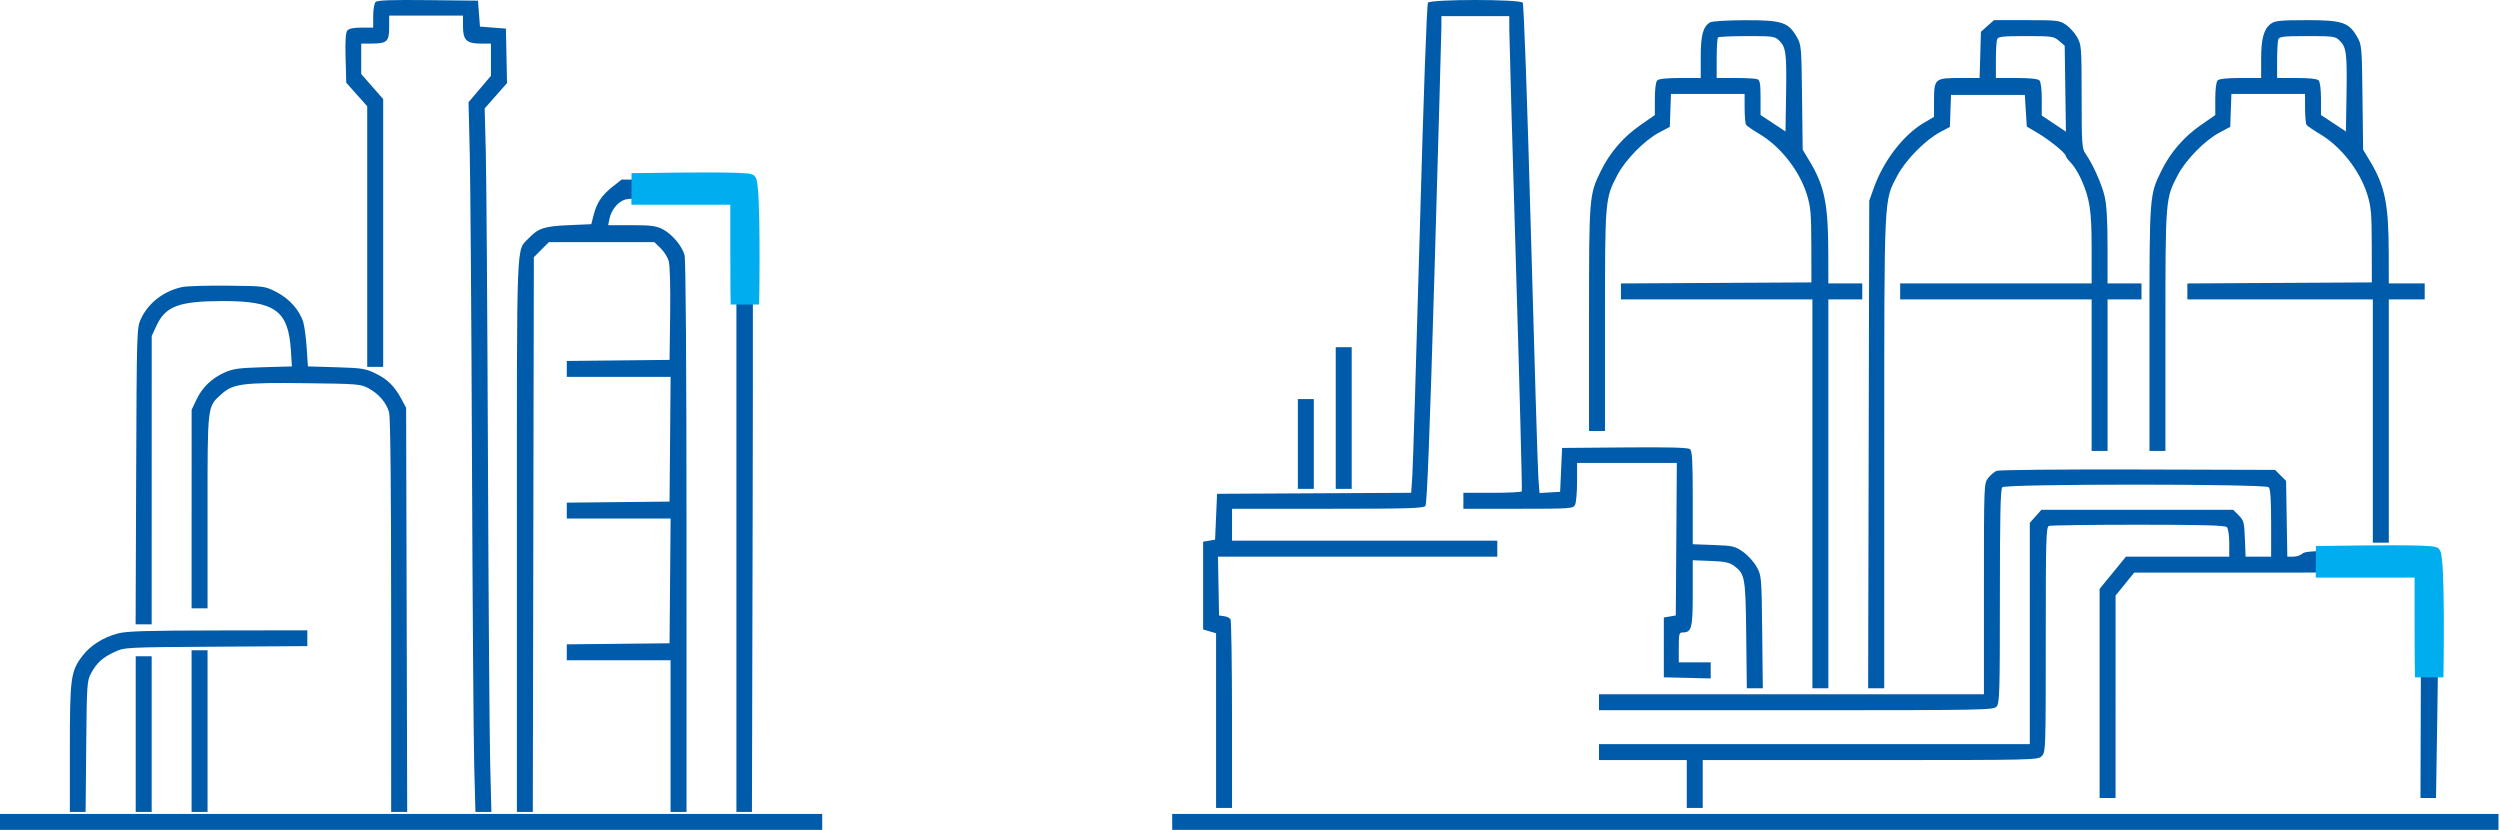 <svg width="241" height="80" viewBox="0 0 241 80" fill="none" xmlns="http://www.w3.org/2000/svg">
<path fill-rule="evenodd" clip-rule="evenodd" d="M36.21 0.195C36.08 0.325 35.976 0.925 35.976 1.545V2.661H34.845C34.092 2.661 33.637 2.754 33.483 2.94C33.321 3.135 33.27 3.941 33.315 5.598L33.379 7.976L34.389 9.108L35.399 10.241V22.804V35.367H36.169H36.938V22.458V9.55L35.88 8.345L34.822 7.139V5.67V4.2H35.796C37.304 4.2 37.515 4.01 37.515 2.654V1.507H41.074H44.633V2.535C44.633 3.865 44.975 4.2 46.332 4.2H47.327V5.753V7.307L46.247 8.58L45.167 9.852L45.284 14.77C45.348 17.474 45.445 30.898 45.5 44.601C45.554 58.304 45.652 71.485 45.716 73.892L45.833 78.269H46.602H47.372L47.255 73.699C47.19 71.186 47.092 57.789 47.038 43.928C46.983 30.066 46.89 16.864 46.83 14.589L46.722 10.453L47.799 9.232L48.877 8.011L48.823 5.384L48.77 2.757L47.519 2.661L46.269 2.565L46.173 1.314L46.076 0.064L41.26 0.012C37.676 -0.026 36.384 0.021 36.21 0.195ZM59.062 17.991C58.016 18.816 57.523 19.55 57.225 20.726L57.001 21.611L54.809 21.707C52.453 21.811 51.884 21.999 50.944 22.989C49.757 24.239 49.828 22.416 49.828 51.617V78.269H50.596H51.363L51.413 51.53L51.463 24.792L52.188 24.067L52.912 23.342H57.995H63.077L63.671 23.912C63.998 24.225 64.354 24.787 64.463 25.162C64.581 25.569 64.638 27.625 64.603 30.268L64.545 34.693L59.592 34.745L54.638 34.796V35.562V36.328H59.642H64.647L64.596 42.34L64.545 48.353L59.592 48.404L54.638 48.455V49.222V49.988H59.642H64.647L64.596 56L64.545 62.012L59.592 62.063L54.638 62.115V62.881V63.647H59.64H64.642V70.958V78.269H65.411H66.181L66.18 51.767C66.179 35.167 66.109 25.015 65.991 24.593C65.74 23.69 64.772 22.551 63.861 22.086C63.247 21.773 62.727 21.707 60.874 21.707H58.63L58.748 21.114C58.923 20.241 59.561 19.452 60.268 19.236C60.61 19.131 63.163 19.005 65.94 18.956L70.99 18.867V48.568V78.269H71.739H72.487L72.556 50.132C72.595 34.657 72.582 20.957 72.529 19.687L72.145 17.507L66.181 17.344L59.928 17.309L59.062 17.991ZM17.573 27.669C15.794 28.043 14.297 29.197 13.58 30.747C13.186 31.599 13.178 31.877 13.126 45.9L13.073 60.184H13.847H14.621L14.623 46.284L14.625 32.385L15.09 31.387C15.963 29.511 17.26 29.03 21.464 29.022C26.524 29.014 27.793 29.927 28.039 33.757L28.14 35.322L25.373 35.401C23.022 35.468 22.461 35.546 21.643 35.914C20.391 36.479 19.494 37.347 18.928 38.541L18.473 39.503L18.471 49.074L18.469 58.645H19.239H20.008V49.338C20.008 38.966 19.977 39.231 21.325 38.014C22.464 36.985 23.354 36.867 29.484 36.94C34.458 36.999 34.766 37.023 35.519 37.426C36.51 37.956 37.248 38.819 37.507 39.749C37.637 40.219 37.706 46.958 37.706 59.367L37.708 78.269H38.481H39.254L39.202 58.789L39.151 39.31L38.727 38.519C38.046 37.245 37.378 36.576 36.225 36.012C35.238 35.529 34.913 35.477 32.413 35.402L29.681 35.32L29.566 33.563C29.503 32.598 29.358 31.485 29.243 31.091C28.906 29.931 27.902 28.794 26.651 28.154C25.522 27.577 25.506 27.575 21.946 27.538C19.981 27.517 18.013 27.576 17.573 27.669ZM11.351 61.068C9.943 61.443 8.713 62.223 7.947 63.227C6.82 64.706 6.734 65.339 6.734 72.147V78.269H7.493H8.253L8.311 71.968C8.366 65.943 8.387 65.634 8.783 64.898C9.324 63.892 9.892 63.379 11.065 62.839C12.015 62.401 12.106 62.396 20.826 62.341L29.627 62.286V61.524V60.761L21.018 60.774C14.102 60.784 12.201 60.842 11.351 61.068ZM18.469 70.477V78.269H19.239H20.008V70.477V62.685H19.239H18.469V70.477ZM13.082 70.766V78.269H13.852H14.621V70.766V63.262H13.852H13.082V70.766ZM0 79.231V80H39.631H79.263V79.231V78.461H39.631H0V79.231Z" fill="#005BAA"/>
<path d="M61.375 17.19C61.375 17.19 61.366 17.841 61.375 18.44L61.371 19.239H66.085H70.899V23.644C70.899 27.505 70.926 28.858 70.926 28.858H72.69C72.69 28.858 72.868 17.786 72.379 17.294C71.949 17.036 65.331 17.134 62.535 17.175C61.953 17.184 61.536 17.19 61.375 17.19Z" fill="#00AEEF"/>
<path d="M61.375 17.19C61.375 17.19 61.366 17.841 61.375 18.44L61.371 19.239H66.085H70.899V23.644C70.899 27.505 70.926 28.858 70.926 28.858H72.69C72.69 28.858 72.868 17.786 72.379 17.294C71.949 17.036 65.331 17.134 62.535 17.175C61.953 17.184 61.536 17.19 61.375 17.19Z" stroke="#00AEEF"/>
<path fill-rule="evenodd" clip-rule="evenodd" d="M137.658 0.26C137.544 0.405 137.228 9.2 136.863 22.418C136.53 34.473 136.208 45.049 136.147 45.92L136.037 47.505L126.682 47.554L117.326 47.604L117.23 49.814L117.134 52.024L116.557 52.123L115.98 52.222V56.45V60.678L116.605 60.862L117.23 61.046V69.466V77.886H117.999H118.768L118.765 68.897C118.763 63.954 118.698 59.81 118.621 59.688C118.543 59.567 118.263 59.437 117.999 59.4L117.518 59.332L117.465 56.496L117.412 53.66H130.875H144.339V52.892V52.122H131.553H118.768V50.584V49.046H127.973C135.7 49.046 137.215 49.002 137.405 48.773C137.568 48.576 137.818 42.168 138.291 26.038C138.653 13.684 138.95 3.122 138.952 2.567L138.955 1.557H142.224H145.492L145.502 3.047C145.507 3.867 145.797 14.141 146.146 25.879C146.496 37.616 146.746 47.285 146.702 47.364C146.659 47.443 145.374 47.508 143.847 47.508H141.07V48.277V49.046H146.351C151.375 49.046 151.641 49.028 151.83 48.674C151.94 48.47 152.029 47.475 152.029 46.463V44.624H156.838H161.647L161.597 51.976L161.546 59.329L160.969 59.428L160.393 59.528V62.41V65.292L162.652 65.347L164.911 65.401V64.626V63.85H163.373H161.835V62.408C161.835 61.112 161.872 60.967 162.206 60.967C163.077 60.967 163.181 60.564 163.181 57.184V54.007L164.897 54.074C166.267 54.127 166.723 54.222 167.156 54.543C168.22 55.331 168.27 55.616 168.335 61.207L168.394 66.35H169.165H169.936L169.875 60.918C169.814 55.535 169.809 55.479 169.333 54.63C169.069 54.159 168.48 53.512 168.025 53.193C167.257 52.654 167.054 52.607 165.189 52.538L163.181 52.463V47.99C163.181 44.438 163.126 43.473 162.917 43.299C162.73 43.144 160.912 43.095 156.621 43.132L150.587 43.182L150.491 45.297L150.395 47.412L149.403 47.469L148.411 47.527L148.302 46.124C148.242 45.352 147.919 34.771 147.585 22.61C147.222 9.414 146.9 0.403 146.788 0.26C146.516 -0.086 137.932 -0.086 137.658 0.26ZM164.863 2.15C164.175 2.55 163.95 3.376 163.95 5.489V7.518H161.969C160.685 7.518 159.908 7.599 159.758 7.748C159.617 7.89 159.528 8.581 159.528 9.535V11.092L158.089 12.092C156.49 13.204 155.189 14.716 154.334 16.458C153.191 18.787 153.183 18.885 153.183 30.726V41.548H153.952H154.721V30.918C154.721 19.208 154.727 19.136 155.924 16.858C156.691 15.399 158.521 13.533 159.912 12.792L160.969 12.228L161.025 10.642L161.081 9.056H164.63H168.179L168.182 10.45C168.184 11.216 168.249 11.932 168.326 12.04C168.404 12.149 168.975 12.538 169.594 12.906C171.647 14.124 173.472 16.451 174.187 18.765C174.549 19.934 174.604 20.578 174.612 23.668L174.62 27.224L165.44 27.274L156.259 27.324V28.091V28.859H165.488H174.716V47.604V66.35H175.485H176.254V47.604V28.859H177.889H179.523V28.09V27.321H177.889H176.254L176.248 24.389C176.239 19.669 175.883 17.926 174.439 15.529L173.778 14.431L173.718 9.388C173.661 4.49 173.646 4.322 173.204 3.551C172.396 2.142 171.775 1.941 168.249 1.948C166.537 1.951 165.052 2.04 164.863 2.15ZM191.59 2.503L190.962 3.063L190.898 5.29L190.833 7.518H188.941C186.517 7.518 186.446 7.58 186.44 9.694L186.437 11.267L185.459 11.843C183.488 13.007 181.582 15.48 180.644 18.092L180.196 19.342L180.142 42.846L180.089 66.35H180.863H181.638L181.641 43.615C181.645 18.429 181.598 19.417 182.901 16.939C183.701 15.417 185.607 13.482 187.065 12.713L187.968 12.236L188.023 10.694L188.079 9.152H191.635H195.192L195.288 10.677L195.384 12.203L196.387 12.792C197.54 13.47 199.134 14.761 199.134 15.017C199.134 15.112 199.355 15.412 199.627 15.684C199.898 15.955 200.326 16.629 200.579 17.182C201.453 19.096 201.633 20.244 201.633 23.9V27.321H192.404H183.176V28.09V28.859H192.404H201.633V36.165V43.471H202.402H203.171V36.165V28.859H204.805H206.44V28.09V27.321H204.805H203.171L203.168 23.716C203.166 21.218 203.078 19.741 202.882 18.907C202.601 17.719 201.733 15.787 201.032 14.794C200.702 14.327 200.672 13.859 200.669 9.314C200.666 4.519 200.65 4.318 200.233 3.582C199.995 3.162 199.508 2.621 199.15 2.38C198.539 1.968 198.31 1.942 195.359 1.942H192.218L191.59 2.503ZM218.959 2.255C218.237 2.761 217.975 3.674 217.975 5.685V7.518H215.995C214.711 7.518 213.934 7.599 213.784 7.748C213.643 7.89 213.553 8.581 213.553 9.535V11.092L212.114 12.092C210.515 13.204 209.215 14.716 208.36 16.458C207.208 18.805 207.209 18.792 207.209 31.687V43.471H207.978H208.747V31.879C208.747 19.113 208.743 19.154 209.95 16.858C210.717 15.399 212.547 13.533 213.938 12.792L214.995 12.228L215.051 10.642L215.107 9.056H218.656H222.205L222.208 10.45C222.21 11.216 222.275 11.932 222.352 12.04C222.43 12.149 223 12.538 223.62 12.906C225.673 14.124 227.497 16.451 228.213 18.765C228.574 19.934 228.63 20.578 228.637 23.668L228.646 27.224L219.754 27.274L210.862 27.324V28.091V28.859H219.802H228.742V40.587V52.315H229.511H230.28V40.587V28.859H232.01H233.741V28.09V27.321H232.01H230.28L230.274 24.389C230.265 19.669 229.909 17.926 228.465 15.529L227.804 14.431L227.744 9.388C227.686 4.49 227.672 4.322 227.229 3.551C226.428 2.153 225.791 1.942 222.366 1.942C219.941 1.942 219.326 1.999 218.959 2.255ZM171.54 3.939C172.17 4.569 172.242 5.164 172.177 9.183L172.121 12.674L170.919 11.88L169.717 11.086V9.419C169.717 8.075 169.658 7.728 169.413 7.634C169.246 7.57 168.294 7.518 167.298 7.518H165.488V5.627C165.488 4.587 165.545 3.679 165.616 3.608C165.686 3.538 166.945 3.48 168.412 3.48C170.969 3.48 171.1 3.499 171.54 3.939ZM198.498 3.944L199.037 4.407L199.096 8.55L199.155 12.693L197.991 11.916L196.826 11.139V9.559C196.826 8.586 196.738 7.89 196.596 7.748C196.446 7.599 195.669 7.518 194.385 7.518H192.404V5.803C192.404 4.86 192.457 3.951 192.521 3.784C192.62 3.527 193.05 3.48 195.298 3.48C197.833 3.48 197.984 3.502 198.498 3.944ZM225.566 3.939C226.196 4.569 226.268 5.164 226.203 9.183L226.146 12.674L224.945 11.88L223.743 11.086V9.533C223.743 8.581 223.654 7.89 223.512 7.748C223.364 7.6 222.607 7.518 221.398 7.518H219.513V5.803C219.513 4.86 219.566 3.951 219.63 3.784C219.729 3.527 220.16 3.48 222.427 3.48C224.995 3.48 225.126 3.499 225.566 3.939ZM128.766 40.298V47.124H129.535H130.304V40.298V33.473H129.535H128.766V40.298ZM125.113 42.798V47.124H125.882H126.651V42.798V38.472H125.882H125.113V42.798ZM192.479 45.387C192.256 45.479 191.888 45.789 191.662 46.076C191.254 46.595 191.251 46.671 191.251 56.763V66.927H172.698H154.144V67.696V68.465H173.148C191.315 68.465 192.167 68.449 192.471 68.113C192.759 67.795 192.789 66.777 192.789 57.481C192.789 49.741 192.846 47.143 193.02 46.97C193.353 46.636 218.372 46.636 218.706 46.97C218.867 47.131 218.937 48.175 218.937 50.431V53.66H217.706H216.475L216.408 51.934C216.346 50.348 216.298 50.165 215.808 49.675L215.275 49.142H206.035H196.795L196.234 49.77L195.673 50.398V61.066V71.733H174.909H154.144V72.502V73.271H158.374H162.604V75.579V77.886H163.373H164.142V75.579V73.271H180.292C196.186 73.271 196.448 73.265 196.826 72.887C197.202 72.511 197.211 72.246 197.211 61.66C197.211 51.95 197.243 50.806 197.515 50.701C197.682 50.637 201.558 50.584 206.129 50.584C212.335 50.584 214.496 50.643 214.668 50.815C214.803 50.949 214.899 51.593 214.899 52.353V53.66H209.921H204.943L203.673 55.216L202.402 56.771V66.848V76.924H203.171H203.94L203.941 67.167L203.942 57.41L204.839 56.304L205.737 55.199H219.258C231.429 55.199 232.78 55.168 232.78 54.896C232.78 54.719 232.91 54.62 233.092 54.656C233.377 54.712 233.401 55.708 233.369 65.821L233.334 76.924H234.083H234.832L234.959 68.818C235.137 57.481 235.121 53.891 234.888 53.456C234.697 53.1 234.421 53.084 228.461 53.084C223.181 53.084 222.189 53.128 221.944 53.372C221.786 53.531 221.395 53.66 221.077 53.66H220.498L220.438 50.011L220.379 46.362L219.846 45.83L219.313 45.297L206.099 45.259C198.831 45.238 192.702 45.296 192.479 45.387ZM113 79.231V80.001H176.927H240.855V79.231V78.462H176.927H113V79.231Z" fill="#005BAA"/>
<path d="M223.747 53.133C223.747 53.133 223.738 53.784 223.747 54.382L223.743 55.18H228.454H233.265V59.583C233.265 63.441 233.292 64.793 233.292 64.793H235.055C235.055 64.793 235.233 53.728 234.744 53.237C234.314 52.979 227.701 53.077 224.906 53.118C224.324 53.127 223.908 53.133 223.747 53.133Z" fill="#00AEEF"/>
<path d="M223.747 53.133C223.747 53.133 223.738 53.784 223.747 54.382L223.743 55.18H228.454H233.265V59.583C233.265 63.441 233.292 64.793 233.292 64.793H235.055C235.055 64.793 235.233 53.728 234.744 53.237C234.314 52.979 227.701 53.077 224.906 53.118C224.324 53.127 223.908 53.133 223.747 53.133Z" stroke="#00AEEF"/>
</svg>
